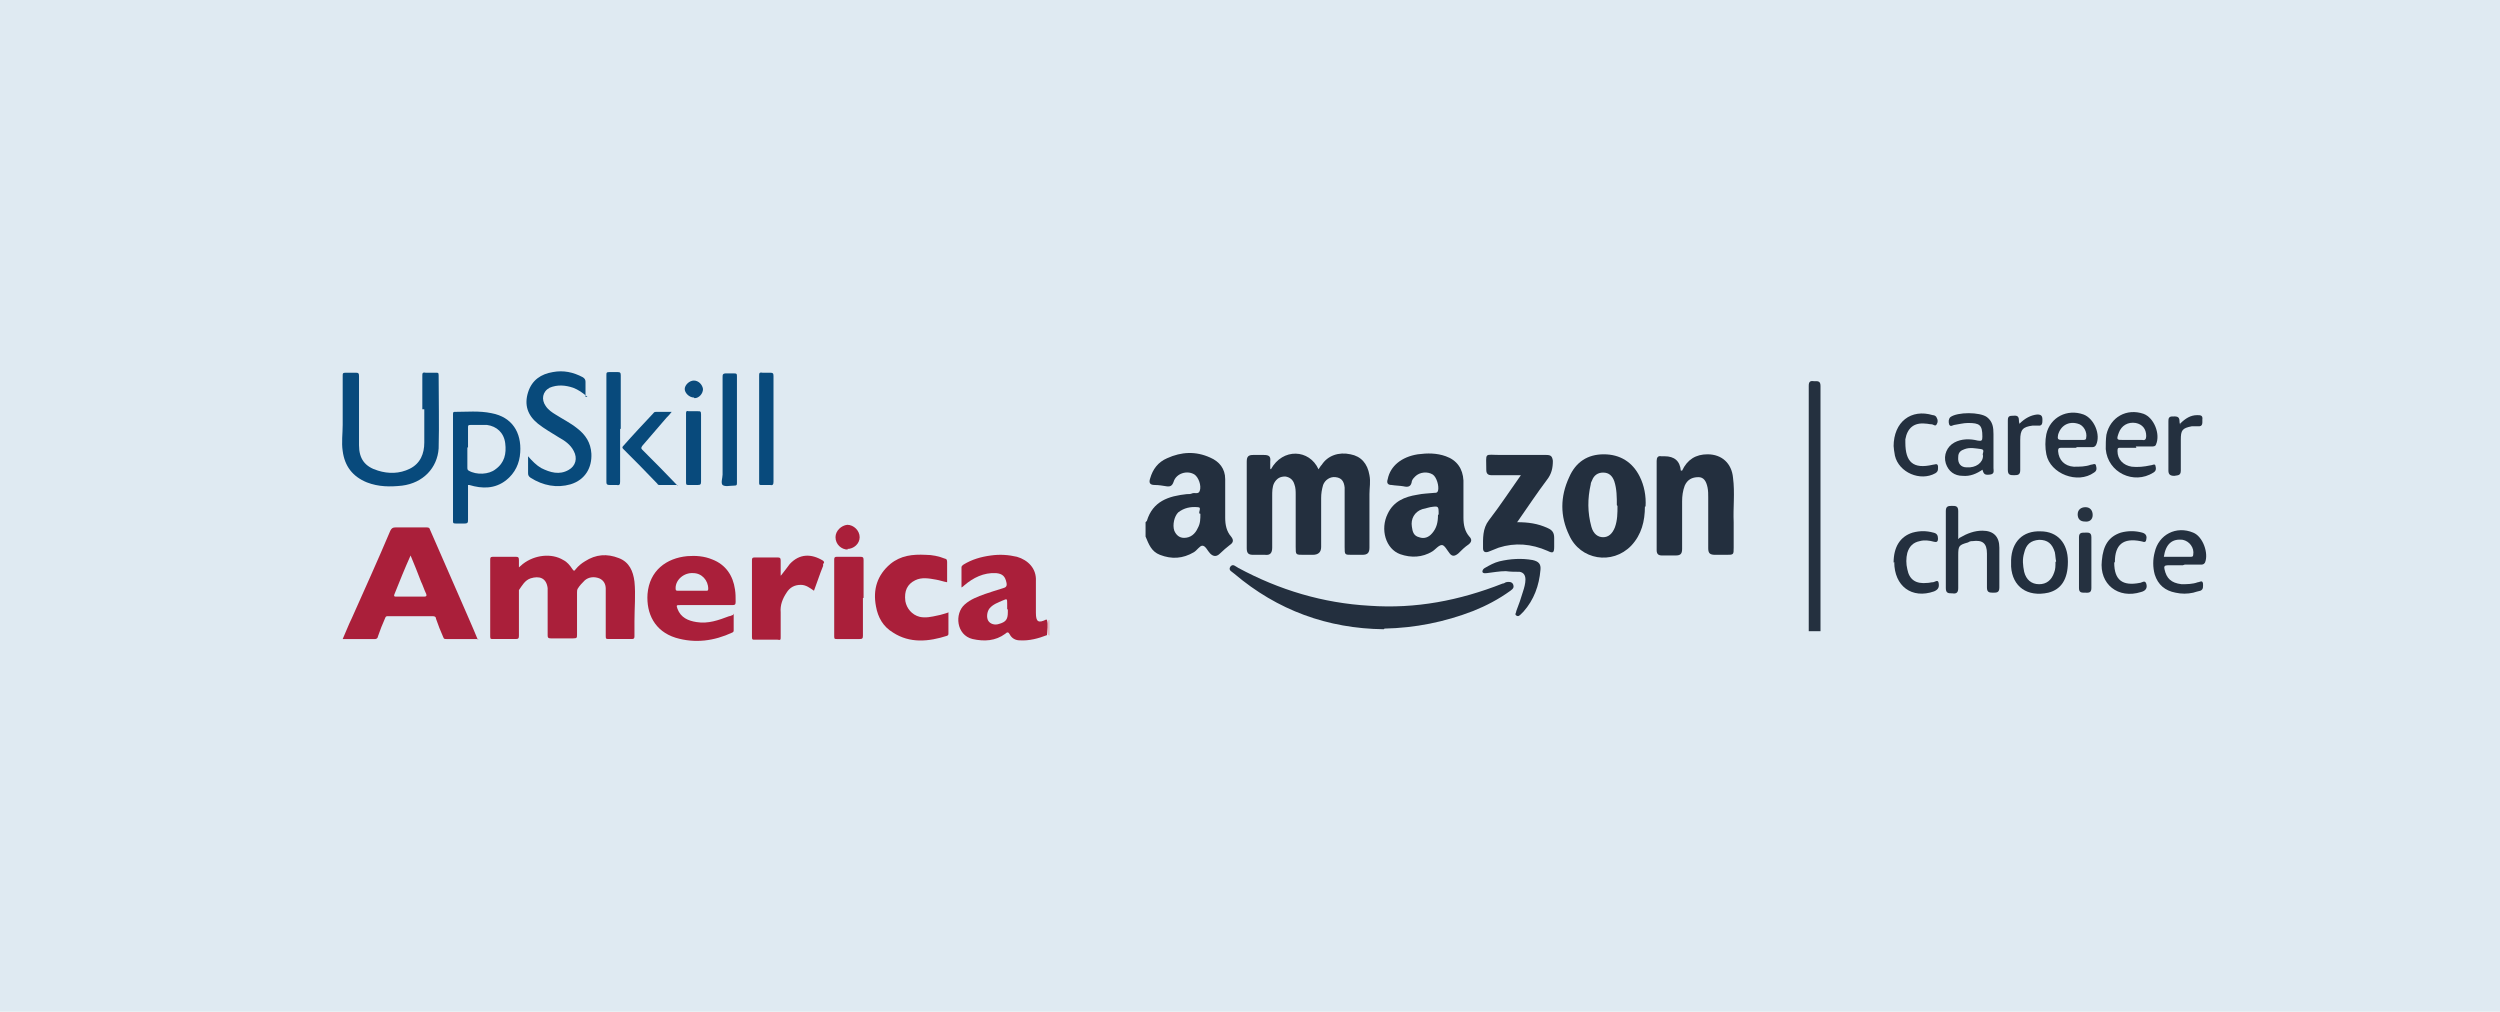 <?xml version="1.0" encoding="UTF-8"?>
<svg xmlns="http://www.w3.org/2000/svg" width="383" height="155" version="1.1" viewBox="0 0 383 155">
  <defs>
    <style>
      .cls-1 {
        fill: #24303e;
      }

      .cls-2 {
        fill: #084a7b;
      }

      .cls-3 {
        fill: #242f3e;
      }

      .cls-4 {
        fill: #263240;
      }

      .cls-5 {
        fill: #232f3e;
      }

      .cls-6 {
        fill: #094a7c;
      }

      .cls-7 {
        fill: #253140;
      }

      .cls-8 {
        fill: #e3b7bf;
      }

      .cls-9 {
        fill: #aa1f3a;
      }

      .cls-10 {
        fill: #084a7c;
      }

      .cls-11 {
        fill: #dfeaf2;
      }

      .cls-12 {
        fill: #24303f;
      }
    </style>
  </defs>
  <!-- Generator: Adobe Illustrator 28.7.3, SVG Export Plug-In . SVG Version: 1.2.0 Build 164)  -->
  <g>
    <g id="Layer_2">
      <g>
        <rect class="cls-11" width="383" height="155"/>
        <g>
          <g>
            <path class="cls-8" d="M160.7,97.3s0,0-.1,0c-.3-.7-.1-1.5,0-2.3,0,0,.1,0,.2,0v2.4Z"/>
            <path class="cls-9" d="M79.3,87.1c.3-.3.6-.5.8-.7,1.8-1.4,4.4-1.7,6.2-.6.6.3,1,.8,1.4,1.4.2.3.3.3.5,0,.4-.5.9-.9,1.4-1.2,1.7-1.1,3.4-1.2,5.2-.5,1.6.6,2.2,2,2.4,3.6.2,2,0,4,0,6.1,0,.8,0,1.6,0,2.3,0,.3-.1.4-.4.4-1.2,0-2.4,0-3.6,0-.4,0-.4-.1-.4-.5,0-2,0-3.9,0-5.9,0-.4,0-.9,0-1.3,0-.7-.3-1.3-1-1.6-.8-.3-1.6-.2-2.2.3-.4.4-.8.8-1.1,1.3-.1.2-.1.4-.1.6,0,2.1,0,4.3,0,6.4,0,.5,0,.6-.6.6-1.1,0-2.2,0-3.4,0-.5,0-.5-.2-.5-.5,0-2,0-4,0-6,0-.4,0-.8,0-1.2-.2-1.6-1.3-1.9-2.6-1.5-.9.3-1.3,1.1-1.8,1.8,0,.1,0,.3,0,.5,0,2.2,0,4.3,0,6.5,0,.4-.1.5-.5.5-1.2,0-2.4,0-3.5,0-.3,0-.4,0-.4-.4,0-3.9,0-7.8,0-11.7,0-.3,0-.5.4-.5,1.2,0,2.4,0,3.5,0,.4,0,.5.1.5.5,0,.4,0,.8,0,1.3Z"/>
            <path class="cls-9" d="M73.3,97.9c-1.7,0-3.3,0-4.9,0-.3,0-.4,0-.5-.3-.4-.9-.8-1.9-1.1-2.8,0-.3-.2-.4-.5-.4-2.3,0-4.5,0-6.8,0-.3,0-.4,0-.5.3-.4.9-.8,1.9-1.1,2.8,0,.2-.2.4-.4.4-1.6,0-3.3,0-5,0,.5-1.1.9-2.2,1.4-3.2,2-4.5,4-8.9,5.9-13.4.2-.4.4-.5.8-.5,1.6,0,3.1,0,4.7,0,.3,0,.5,0,.6.4,1.5,3.4,3,6.9,4.5,10.3.9,2.1,1.9,4.3,2.8,6.5Z"/>
            <path class="cls-9" d="M112.4,94c0,.9,0,1.7,0,2.5,0,.2,0,.3-.2.4-2.8,1.3-5.7,1.7-8.7.8-3.2-1-4.5-3.7-4.3-6.7.3-3.6,2.9-5.5,6.1-5.8,1.3-.1,2.6,0,3.8.5,2.1.8,3.2,2.5,3.5,4.6.1.6.1,1.3.1,1.9,0,.4-.1.5-.5.5-2.7,0-5.3,0-8,0-.6,0-.6,0-.4.6.5,1.3,1.6,1.8,2.9,2,1.8.3,3.4-.3,5-.9.2,0,.3-.1.6-.2Z"/>
            <path class="cls-9" d="M160.4,95c.2.7,0,1.5,0,2.3-1.3.5-2.7.9-4.2.8-.6,0-1.2-.3-1.5-.9-.2-.4-.4-.4-.7-.1-1.5,1.1-3.2,1.2-5,.8-2.5-.6-2.8-3.9-1.2-5.3.9-.8,2-1.2,3.1-1.6.9-.3,1.8-.6,2.8-.9.4-.1.6-.3.5-.8-.2-1-.6-1.4-1.6-1.5-1.9-.1-3.5.7-4.9,1.9-.1.1-.2.2-.4.3,0,0,0,0,0,0,0-1,0-2,0-3.1,0-.2.2-.3.3-.4,1.3-.8,2.7-1.2,4.2-1.4,1.4-.2,2.7-.1,4,.2,1.7.5,3,1.8,2.9,3.7,0,1.5,0,3,0,4.6s0,.2,0,.3c0,1.4.4,1.6,1.6,1Z"/>
            <path class="cls-10" d="M64.7,62.7c0-1.7,0-3.4,0-5.1,0-.4,0-.6.5-.5.5,0,1,0,1.6,0,.3,0,.4,0,.4.4,0,3.7.1,7.5,0,11.2-.2,3-2.4,5.3-5.6,5.7-1.8.2-3.6.2-5.4-.5-2.2-.9-3.4-2.5-3.7-4.8-.2-1.3,0-2.7,0-4,0-2.5,0-5,0-7.5,0-.4,0-.5.5-.5.5,0,1,0,1.5,0,.4,0,.5.1.5.5,0,2.8,0,5.5,0,8.3,0,.8,0,1.5,0,2.3,0,2.1.9,3.3,2.9,3.9,1.6.5,3.3.5,4.9-.3,1.6-.8,2.2-2.3,2.2-4,0-1.7,0-3.4,0-5.1,0,0,0,0,0,0Z"/>
            <path class="cls-9" d="M145.3,93.8c0,1.1,0,2.1,0,3.2,0,.2,0,.3-.2.4-2.8.9-5.7,1.2-8.3-.5-1.5-.9-2.3-2.3-2.6-4-.5-2.6.2-4.8,2.2-6.5,1.6-1.3,3.4-1.5,5.4-1.4,1,0,2,.2,3,.6.2,0,.3.2.3.5,0,1,0,2,0,3.1-.6-.1-1.1-.3-1.7-.4-1.1-.2-2.2-.4-3.2.1-1.2.6-1.7,1.6-1.5,3.2.2,1.1,1,2.1,2.2,2.4.9.2,1.8,0,2.7-.2.6-.1,1.1-.3,1.8-.5Z"/>
            <path class="cls-9" d="M119.7,88.1c.5-.6.9-1.2,1.3-1.7,1.5-1.6,3.3-1.6,5.1-.5.2.2.2.3,0,.5,0,0,0,.2,0,.3-.5,1.2-.9,2.5-1.4,3.8-.6-.4-1.2-.9-2-.9-1,0-1.7.4-2.2,1.2-.6.9-1,1.9-.9,3,0,1.3,0,2.5,0,3.8,0,.4,0,.5-.5.4-1.2,0-2.4,0-3.5,0-.3,0-.4,0-.4-.4,0-3.9,0-7.8,0-11.7,0-.3,0-.5.4-.5,1.2,0,2.3,0,3.5,0,.4,0,.5.1.5.5,0,.8,0,1.5,0,2.3Z"/>
            <path class="cls-10" d="M71.7,74.1c0,1.9,0,3.7,0,5.5,0,.4,0,.6-.5.6-.4,0-.9,0-1.4,0-.4,0-.4-.1-.4-.4,0-5.4,0-10.9,0-16.3,0-.2,0-.4.2-.4,1.9,0,3.8-.2,5.7.2,3.2.6,4.6,3,4.4,6-.1,1.7-.8,3.2-2.2,4.3-1.7,1.3-3.6,1.3-5.6.7,0,0,0,0-.2,0Z"/>
            <path class="cls-2" d="M90,60.8c-.7-.6-1.4-1.1-2.2-1.4-1.2-.4-2.4-.5-3.6,0-1.1.6-1.3,1.8-.6,2.8.4.6,1,1,1.5,1.3,1.1.7,2.3,1.3,3.3,2.1,1.3,1,2.1,2.2,2.2,3.9.1,2.1-.9,4-3.2,4.7-2.1.6-4.2.2-6.1-1-.3-.2-.4-.4-.4-.7,0-.8,0-1.7,0-2.6.6.7,1.3,1.4,2,1.8,1.4.7,2.8,1.1,4.2.3,1.1-.6,1.4-1.8.8-2.9-.5-1-1.4-1.6-2.3-2.1-1.1-.7-2.2-1.3-3.2-2.1-1.6-1.3-2.1-2.9-1.5-4.8.6-1.9,2-2.8,3.8-3.1,1.6-.3,3.1,0,4.6.8.3.2.4.4.4.7,0,.7,0,1.4,0,2.3Z"/>
            <path class="cls-9" d="M132.2,91.6c0,1.9,0,3.9,0,5.8,0,.4-.1.5-.5.5-1.2,0-2.4,0-3.5,0-.3,0-.4,0-.4-.4,0-3.9,0-7.8,0-11.8,0-.3.1-.4.4-.4,1.2,0,2.4,0,3.6,0,.4,0,.5.1.5.5,0,1.9,0,3.9,0,5.8Z"/>
            <path class="cls-10" d="M95,65.7c0,2.7,0,5.4,0,8.1,0,.4-.1.6-.5.5-.4,0-.8,0-1.1,0-.5,0-.5-.2-.5-.6,0-3.3,0-6.7,0-10,0-2.1,0-4.1,0-6.2,0-.4,0-.5.5-.5.4,0,.8,0,1.2,0,.4,0,.5.1.5.5,0,2.7,0,5.5,0,8.2Z"/>
            <path class="cls-10" d="M112.9,65.7c0,2.7,0,5.5,0,8.2,0,.4,0,.5-.5.5-.6,0-1.3.2-1.7-.1-.3-.3,0-1.1,0-1.6,0-5,0-10,0-14.9,0-.4,0-.6.6-.6.4,0,.8,0,1.1,0,.5,0,.5.1.5.5,0,2.7,0,5.4,0,8.1Z"/>
            <path class="cls-10" d="M118.5,65.7c0,2.7,0,5.4,0,8.1,0,.4-.1.6-.5.5-.4,0-.9,0-1.4,0-.2,0-.3,0-.3-.3,0,0,0-.1,0-.2,0-5.4,0-10.8,0-16.2,0-.4,0-.6.5-.5.4,0,.8,0,1.2,0,.4,0,.5.1.5.5,0,2.7,0,5.5,0,8.2Z"/>
            <path class="cls-2" d="M103.8,74.3c-.9,0-1.8,0-2.7,0-.2,0-.3,0-.4-.2-1.7-1.8-3.5-3.6-5.2-5.3-.2-.2-.2-.3,0-.5,1.5-1.7,3.1-3.4,4.6-5,.1-.2.3-.2.5-.2.7,0,1.5,0,2.3,0-.3.4-.5.6-.8.9-1.2,1.4-2.5,2.9-3.7,4.3-.2.3-.2.4,0,.6,1.8,1.8,3.6,3.6,5.4,5.5Z"/>
            <path class="cls-10" d="M107.4,68.7c0,1.7,0,3.4,0,5.1,0,.4-.1.5-.5.5-.5,0-.9,0-1.4,0-.3,0-.4,0-.4-.4,0-3.5,0-7.1,0-10.6,0-.3.1-.4.4-.3.5,0,.9,0,1.4,0,.4,0,.5,0,.5.5,0,1.7,0,3.5,0,5.2Z"/>
            <path class="cls-9" d="M129.9,84.2c-1,0-1.9-.8-1.9-1.9,0-1,.9-1.8,1.8-1.9,1,0,1.9.9,1.9,1.9,0,1-.9,1.8-1.9,1.8Z"/>
            <path class="cls-6" d="M106.3,60.9c-.7,0-1.4-.7-1.4-1.3,0-.6.7-1.3,1.4-1.3.7,0,1.3.6,1.4,1.3,0,.7-.6,1.4-1.3,1.4Z"/>
            <path class="cls-11" d="M62.9,85.1c.6,1.4,1.1,2.7,1.6,4,.3.6.5,1.3.8,1.9.1.3,0,.4-.3.4-1.4,0-2.9,0-4.3,0-.2,0-.4,0-.3-.3.8-2,1.6-4,2.5-6Z"/>
            <path class="cls-11" d="M106,90.5c-.7,0-1.4,0-2.1,0-.3,0-.4,0-.4-.4,0-1.3,1.3-2.4,2.7-2.3,1.3,0,2.3,1.1,2.3,2.4,0,.3-.1.3-.3.3-.7,0-1.4,0-2.2,0Z"/>
            <path class="cls-11" d="M154.4,93.4c0,.1,0,.3,0,.4,0,1.1-.3,1.5-1.4,1.8-.6.2-1.3,0-1.6-.5-.3-.5-.2-1.4.2-1.9.5-.6,1.3-.9,2-1.2.7-.3.7-.3.7.5,0,.3,0,.5,0,.8Z"/>
            <path class="cls-11" d="M71.7,68.6c0-1,0-2.1,0-3.1,0-.3,0-.4.4-.4.8,0,1.7,0,2.5,0,1.5.2,2.6,1.2,2.8,2.8.2,1.6-.1,3-1.5,4-1,.8-2.9.9-4.1.2-.2-.1-.2-.3-.2-.5,0-1,0-2.1,0-3.1Z"/>
          </g>
          <g>
            <path class="cls-5" d="M175.7,79.8c.9-3,3.3-3.8,6.1-4.1.3,0,.6,0,.8-.1.4-.2,1,.2,1.2-.4.3-.8-.2-2.1-.8-2.5-1.1-.7-2.8-.2-3.2,1.1-.2.6-.5.8-1.1.7-.6-.1-1.2-.2-1.8-.2-.8,0-.9-.4-.7-1,.4-1.4,1.2-2.5,2.6-3.1,2.2-1,4.4-1.1,6.6-.1,1.4.6,2.3,1.7,2.3,3.3,0,2,0,3.9,0,5.9,0,1.1.2,2.1.9,2.9.4.5.4.9-.2,1.3-.5.4-1,.8-1.5,1.3-.5.5-1,.5-1.5,0-.4-.4-.7-1.2-1.2-1.2-.4,0-.8.7-1.3,1-1.7,1-3.4,1.1-5.2.4-1.3-.5-1.7-1.6-2.2-2.8v-2.2Z"/>
            <path class="cls-12" d="M277.1,96.7c0-12.5,0-25.1,0-37.6,0-.6.2-.8.8-.7.5,0,1-.1,1,.7,0,12.5,0,25.1,0,37.6h-1.7Z"/>
            <path class="cls-5" d="M194.7,71.9c1.8-3.3,5.9-3.1,7.3,0,.2-.3.3-.5.5-.7.9-1.4,2.6-2,4.4-1.6,1.6.3,2.6,1.4,2.9,3.2.2,1,0,1.9,0,2.9,0,2.7,0,5.5,0,8.2,0,.8-.3,1.1-1.1,1.1-.5,0-1.1,0-1.6,0-1.1,0-1.1,0-1.1-1.2,0-2.7,0-5.5,0-8.2,0-.3,0-.6,0-.9-.1-1-.5-1.5-1.4-1.6-.8-.1-1.6.4-1.9,1.2-.2.7-.3,1.3-.3,2,0,2.5,0,5,0,7.5q0,1.2-1.3,1.2c-.5,0-.9,0-1.4,0-1.2,0-1.2,0-1.2-1.2,0-2.7,0-5.3,0-8,0-.5,0-1.1-.2-1.6-.2-.7-.7-1.1-1.4-1.2-.8,0-1.3.3-1.7,1-.3.6-.3,1.3-.3,2,0,2.6,0,5.3,0,7.9,0,.8-.3,1.2-1.1,1.1-.6,0-1.2,0-1.8,0-.7,0-1-.2-1-1,0-3.3,0-6.6,0-9.9,0-1.1,0-2.3,0-3.4,0-.8.3-1,1-1,.5,0,1.1,0,1.6,0,.8,0,1.1.2,1,1,0,.3,0,.6,0,1.1Z"/>
            <path class="cls-5" d="M224.2,77c0,.8,0,1.5,0,2.3,0,1.1.2,2.1.9,2.9.4.4.4.8-.1,1.2-.6.4-1.1.9-1.6,1.4-.5.4-.9.5-1.3,0-.4-.5-.8-1.3-1.2-1.3-.5,0-1,.7-1.5,1-1.5.9-3.2,1-4.9.4-2.2-.8-3.1-3.8-1.9-6.2.9-1.9,2.6-2.6,4.5-2.9.9-.2,1.8-.2,2.7-.3.2,0,.4,0,.5-.3.2-.7-.2-2.1-.8-2.5-.8-.5-2-.4-2.7.3-.2.2-.4.4-.5.7-.1.8-.5,1-1.3.8-.6-.1-1.2-.1-1.8-.2-.6,0-.8-.3-.6-.9.4-2,2.1-3.4,4.6-3.8,1.5-.2,2.9-.2,4.3.3,1.7.6,2.6,1.9,2.7,3.7,0,1.1,0,2.3,0,3.4,0,0,0,0,0,0Z"/>
            <path class="cls-5" d="M257.7,72.1c.8-1.7,2.1-2.5,3.9-2.5,2.2,0,3.7,1.4,3.9,3.6.3,2.3,0,4.6.1,6.8,0,1.3,0,2.6,0,3.9,0,1.1,0,1.1-1.2,1.1-.5,0-1.1,0-1.6,0-.8,0-1.1-.2-1.1-1,0-2.6,0-5.2,0-7.8,0-.5,0-1-.1-1.5-.2-1-.6-1.6-1.4-1.6-1,0-1.7.4-2.1,1.3-.3.8-.4,1.6-.4,2.4,0,2.4,0,4.9,0,7.3,0,.8-.3,1-1,1-.7,0-1.4,0-2.1,0-.5,0-.8-.2-.8-.8,0-4.6,0-9.1,0-13.7,0-.5.2-.8.7-.7.2,0,.3,0,.5,0q2.3,0,2.5,2.2Z"/>
            <path class="cls-5" d="M252,77.6c0,2.2-.5,4.3-2.1,6-2.9,3-7.8,2.2-9.5-1.6-1.4-2.9-1.4-5.9,0-8.9,1-2.3,2.8-3.5,5.3-3.5,2.5,0,4.4,1.2,5.5,3.4.7,1.4,1,3,.9,4.6Z"/>
            <path class="cls-5" d="M212,96.4c-8.6-.1-16.3-2.9-22.9-8.5-.3-.3-1-.5-.6-1.1.4-.5.8,0,1.2.2,6.3,3.4,13,5.4,20.1,5.8,7.1.5,13.8-.8,20.4-3.4.2,0,.3-.1.5-.2.4-.1.9-.1,1.1.3.2.5,0,.7-.4,1-1.8,1.3-3.7,2.3-5.7,3.1-4.4,1.7-8.9,2.6-13.6,2.7Z"/>
            <path class="cls-5" d="M232.4,80c1.7,0,3.2.2,4.7.9.7.3,1,.7,1,1.5,0,.5,0,.9,0,1.4,0,.9-.2,1-1,.6-2.5-1.1-5-1.3-7.5-.5-.5.2-1,.4-1.5.6-.5.2-.9.1-.9-.5,0-1.5-.1-3,.9-4.3,1.7-2.2,3.2-4.5,4.9-6.9-.8,0-1.4,0-2,0-.8,0-1.7,0-2.5,0-.5,0-.8-.2-.8-.8,0-2.8-.4-2.3,2.2-2.3,2.3,0,4.7,0,7,0,.7,0,.9.2,1,.9,0,1.1-.2,2-.9,2.9-1.5,2-2.9,4.1-4.5,6.4Z"/>
            <path class="cls-5" d="M300.2,82.4c1.2-.7,2.3-1.1,3.5-1.1,1.7,0,2.6.9,2.6,2.6,0,2,0,4.1,0,6.1,0,.8-.4.8-1,.8-.6,0-.9-.1-.9-.8,0-1.7,0-3.5,0-5.2,0-1.6-.7-2.1-2.2-1.9-.2,0-.4,0-.7.2-1.4.4-1.5.5-1.5,2,0,1.7,0,3.3,0,5,0,.7-.3.9-.9.8-.6,0-1,0-1-.8,0-3.9,0-7.9,0-11.8,0-.7.3-.8.9-.8.6,0,1,0,1,.8,0,1.4,0,2.7,0,4.3Z"/>
            <path class="cls-5" d="M316.8,86.1c0,2.6-1,4.2-3,4.7-3.2.7-5.5-.9-5.7-4,0-.3,0-.7,0-1,.1-2.8,1.8-4.5,4.5-4.4,2.6,0,4.2,1.8,4.2,4.6,0,0,0,.2,0,.3Z"/>
            <path class="cls-1" d="M303.8,71.9c-1,.7-2,1.1-3.1,1-1.3,0-2.2-.7-2.6-1.9-.4-1.3.2-2.6,1.3-3.2,1.1-.6,2.4-.6,3.6-.3.6.1.7,0,.7-.6,0-1.8-.4-2.1-2.2-2.1-.7,0-1.4.2-2.1.3-.2,0-.6.4-.8-.1-.1-.4-.1-.8.2-1.1,1.1-.8,4.5-.8,5.6,0,.9.7,1,1.6,1,2.6,0,1.7,0,3.5,0,5.2,0,.4.2.9-.5,1-.8.1-1,0-1.2-.8Z"/>
            <path class="cls-12" d="M334.4,86.6c-.8,0-1.5,0-2.3,0-.5,0-.6.2-.5.6.3,1.4,1,2.1,2.6,2.3.8,0,1.7,0,2.5-.3.3,0,.7-.4.8.2,0,.4.1.9-.4,1.1-.4.1-.8.2-1.1.3-.9.2-1.8.2-2.7,0-1.6-.3-2.7-1.2-3.2-2.8-.3-1.1-.3-2.3,0-3.4.6-2.7,3.3-4.1,5.9-3,1.5.6,2.4,3.2,1.8,4.6-.2.3-.4.3-.7.3-.8,0-1.6,0-2.4,0Z"/>
            <path class="cls-12" d="M318.2,68.6c-.8,0-1.6,0-2.4,0-.4,0-.5.1-.5.5.1,1.4,1,2.3,2.4,2.4.9,0,1.8,0,2.6-.3.3,0,.7-.3.8.1.1.4.2.8-.3,1.1-2.5,1.8-6.7.2-7.3-2.8-.2-1-.2-2.1,0-3.1.6-2.6,3.2-3.9,5.7-3,1.6.6,2.7,3.1,1.9,4.7-.2.3-.4.3-.7.3-.8,0-1.6,0-2.4,0Z"/>
            <path class="cls-12" d="M327.3,68.6c-.8,0-1.6,0-2.4,0-.4,0-.5,0-.5.5,0,1.3.9,2.2,2.2,2.4.9.1,1.9,0,2.8-.2.3,0,.7-.3.8,0,.1.4.2.8-.3,1.1-3,1.9-7,0-7.3-3.6,0-.7,0-1.5.1-2.2.6-2.7,3.1-4.1,5.7-3.2,1.6.6,2.6,3.1,1.9,4.7-.1.3-.4.3-.7.3-.8,0-1.6,0-2.4,0Z"/>
            <path class="cls-12" d="M290.1,86.2c0-2.4,1-4,2.9-4.6,1.1-.3,2.1-.3,3.2,0,.5.1.7.4.7.9,0,.5-.2.6-.6.5-.7-.2-1.5-.3-2.2-.1-1,.2-1.6.8-1.9,1.8-.2.8-.2,1.7,0,2.5.3,1.6,1.3,2.3,3.1,2.1.3,0,.5-.1.8-.1.3,0,.8-.5.9.1.1.6,0,1-.7,1.3-3.4,1.2-6.1-.8-6.1-4.5Z"/>
            <path class="cls-3" d="M323.9,86.2c0,2.7,1.3,3.6,3.9,3.1.3,0,.8-.5,1,.1.2.6,0,1.1-.8,1.3-3.5,1.1-6.4-1.2-6-4.8.2-2.4,1.1-3.7,2.9-4.3,1.1-.3,2.2-.3,3.3,0,.7.2.7.7.6,1.1-.1.6-.6.2-.9.2,0,0,0,0,0,0-2.6-.5-3.9.5-3.9,3.2Z"/>
            <path class="cls-12" d="M290.1,68.4c0-3.8,2.7-5.8,6-4.8.2,0,.5.1.6.4.2.3.2.7,0,1-.2.4-.5,0-.8,0-.3,0-.6-.1-.9-.1-1.8-.2-2.8.7-3.1,2.4,0,.2,0,.3,0,.5,0,3,1.2,4.1,4.2,3.4.3,0,.7-.3.8.2,0,.4.1.8-.4,1.1-2.3,1.3-5.6-.1-6.2-2.7-.1-.6-.2-1.2-.2-1.5Z"/>
            <path class="cls-5" d="M230.7,87.5c-1,0-2,.2-2.9.3-.2,0-.6.1-.7-.2,0-.3.2-.5.4-.6.7-.4,1.4-.8,2.2-1,1.7-.4,3.4-.5,5.1-.2.9.2,1.3.6,1.2,1.5-.2,2.4-1,4.6-2.6,6.4-.1.1-.3.3-.4.4-.2.2-.4.4-.7.2-.3-.2,0-.4,0-.7.4-1,.7-1.9,1-2.9.2-.6.4-1.3.4-1.9,0-.7-.3-1.1-.9-1.2-.7,0-1.4,0-2.1-.1Z"/>
            <path class="cls-12" d="M334,64.9c.8-.8,1.6-1.3,2.6-1.3.5,0,.9,0,.8.7,0,.5.1,1.1-.7,1-.3,0-.6,0-.9,0-1.5.3-1.7.6-1.7,2.1,0,1.6,0,3.1,0,4.7,0,.8-.5.7-1,.8-.6,0-.9-.2-.9-.8,0-2.5,0-5,0-7.5,0-.4,0-.8.6-.8.5,0,1.1-.1,1.1.7,0,.1,0,.3.1.6Z"/>
            <path class="cls-5" d="M309.4,64.9c.8-.8,1.7-1.3,2.7-1.4.6,0,.8.2.8.8,0,.5,0,1-.7.9-.3,0-.5,0-.8,0-1.5.2-1.9.6-1.9,2.2,0,1.5,0,3.1,0,4.6,0,.7-.3.8-.9.8-.6,0-1,0-1-.8,0-2.5,0-5,0-7.5,0-.4,0-.8.6-.8.5,0,1.1-.2,1.1.7,0,.1,0,.3.1.6Z"/>
            <path class="cls-7" d="M318.5,86.1c0-1.3,0-2.6,0-3.8,0-.7.4-.7.9-.7.5,0,1-.1,1,.7,0,2.6,0,5.2,0,7.8,0,.8-.5.7-1,.7-.5,0-.9,0-.9-.7,0-1.3,0-2.6,0-3.9Z"/>
            <path class="cls-4" d="M318.3,78.8c0-.7.5-1.1,1.2-1.1.7,0,1.1.5,1.1,1.2,0,.7-.5,1.1-1.2,1-.7,0-1.1-.4-1.1-1.1Z"/>
            <path class="cls-11" d="M183.9,78.7c0,.8,0,1.5-.4,2.2-.4.9-1.1,1.5-2.1,1.5-.7,0-1.2-.4-1.5-1.1-.3-.9,0-2.2.6-2.8.9-.7,1.9-.9,3-.8.7,0,0,.8.3,1Z"/>
            <path class="cls-11" d="M220.3,78.9c0,1.1-.2,2-.9,2.8-.5.6-1.2.9-2,.6-.8-.2-1-.8-1.1-1.6-.2-1.2.4-2.3,1.6-2.7.4-.1.8-.2,1.2-.3,1.3-.2,1.3-.2,1.3,1.1Z"/>
            <path class="cls-11" d="M247.8,77.5c0,1.1,0,2.2-.4,3.3-.4,1-1,1.5-1.8,1.5-.8,0-1.5-.5-1.8-1.6-.6-2.2-.6-4.3-.1-6.5,0-.2.1-.4.2-.6.3-.8.9-1.2,1.7-1.2.9,0,1.4.5,1.7,1.3.4,1.2.4,2.5.4,3.7Z"/>
            <path class="cls-11" d="M314.9,86.1c0,.6,0,1.1-.2,1.6-.4,1.2-1.2,1.8-2.3,1.8-1.2,0-2-.7-2.3-1.9-.2-1-.3-1.9,0-2.9.3-1.3,1-1.9,2.3-2,1.3,0,2,.6,2.4,1.9.1.5.1,1,.2,1.4Z"/>
            <path class="cls-11" d="M303.8,69.8c0,1.1-1.1,1.9-2.5,1.8-.9,0-1.4-.6-1.3-1.6,0-.7.4-1,1-1.2.8-.3,1.7-.1,2.5,0,.7.1.1.7.3,1Z"/>
            <path class="cls-11" d="M331.5,85.3c.3-2,1.3-2.8,2.9-2.6,1,.2,1.8,1.2,1.6,2.3,0,.3-.2.3-.4.3-1.3,0-2.7,0-4,0Z"/>
            <path class="cls-11" d="M317.4,67.4c-.5,0-1,0-1.5,0-.7,0-.7-.2-.6-.8.4-1.4,1.6-2.1,3-1.7.9.2,1.5,1.3,1.3,2.2,0,.3-.3.3-.5.3-.6,0-1.2,0-1.8,0Z"/>
            <path class="cls-11" d="M326.7,67.4c-.5,0-.9,0-1.4,0-1,0-1.1,0-.7-1.1.4-1.1,1.4-1.7,2.6-1.5,1,.2,1.6.9,1.6,2,0,.5-.2.7-.6.6-.5,0-1,0-1.5,0Z"/>
          </g>
        </g>
      </g>
    </g>
  </g>
</svg>
